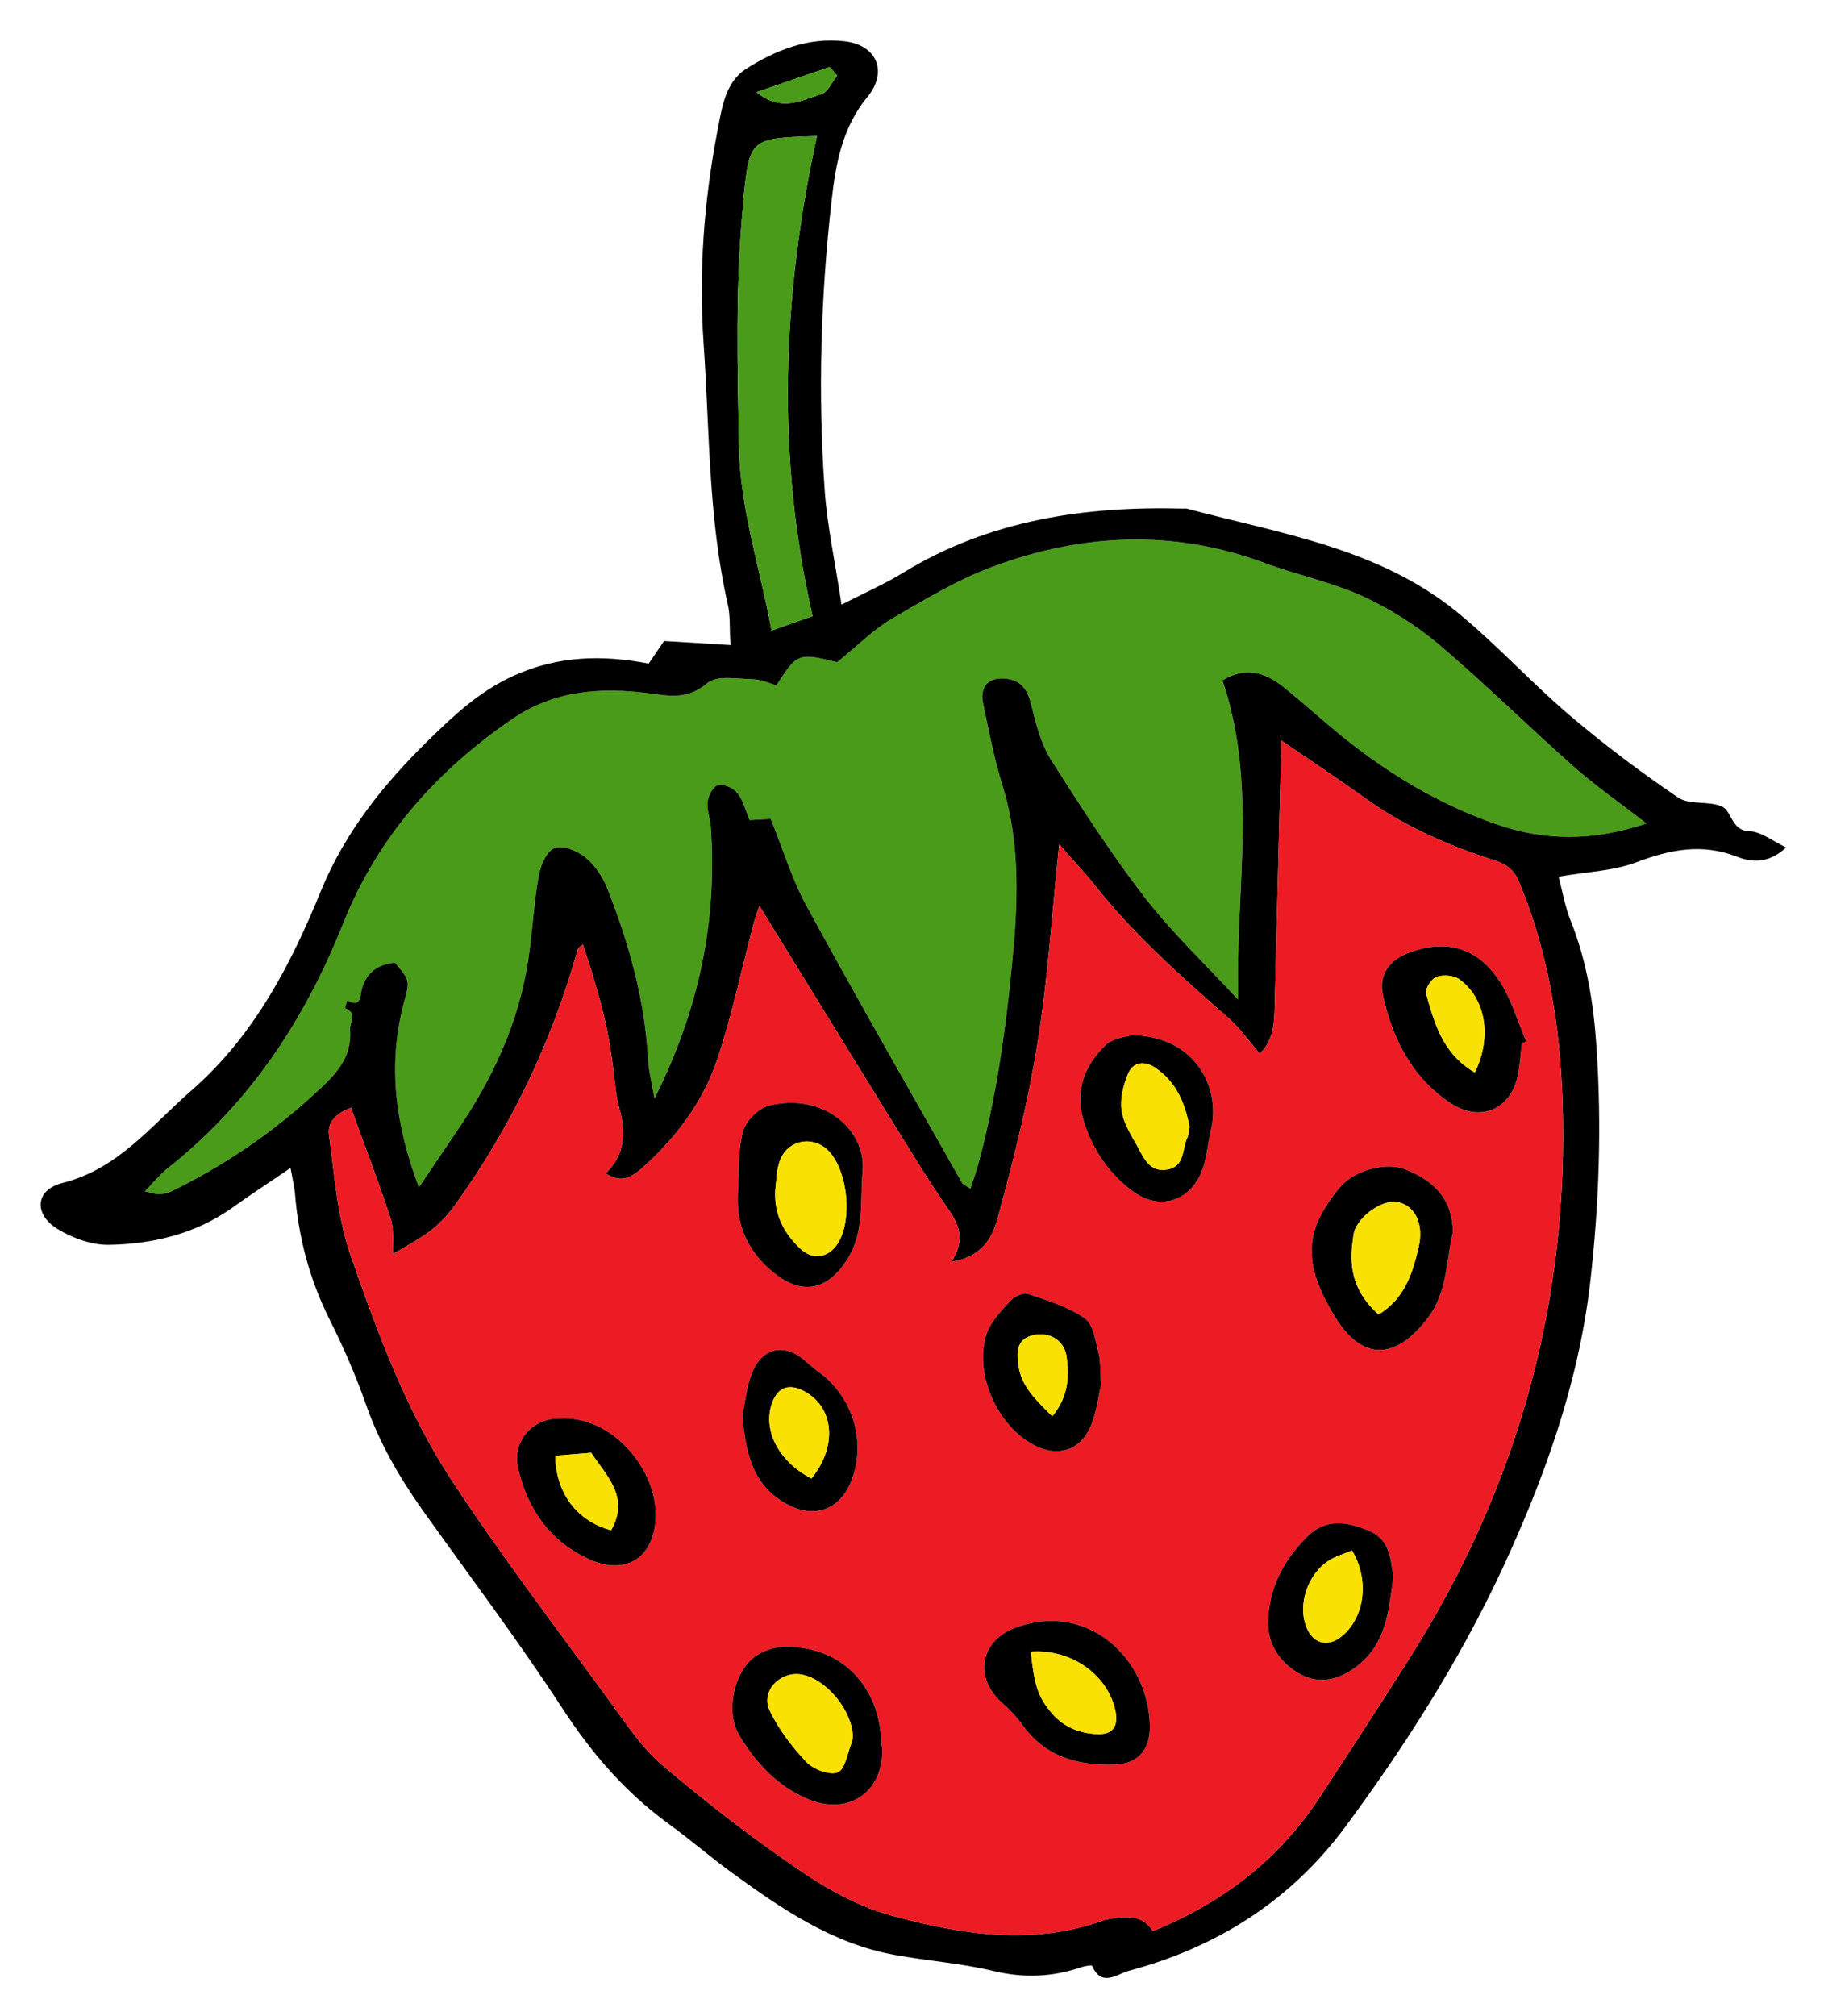 <?xml version="1.0" encoding="UTF-8" standalone="no"?>
<!-- Generator: Adobe Illustrator 17.0.0, SVG Export Plug-In . SVG Version: 6.00 Build 0)  -->

<svg
   xmlns:dc="http://purl.org/dc/elements/1.1/"
   xmlns:cc="http://creativecommons.org/ns#"
   xmlns:rdf="http://www.w3.org/1999/02/22-rdf-syntax-ns#"
   xmlns:svg="http://www.w3.org/2000/svg"
   xmlns="http://www.w3.org/2000/svg"
   xmlns:sodipodi="http://sodipodi.sourceforge.net/DTD/sodipodi-0.dtd"
   xmlns:inkscape="http://www.inkscape.org/namespaces/inkscape"
   version="1.1"
   id="Layer_1"
   x="0px"
   y="0px"
   width="181.041"
   height="200"
   viewBox="0 0 181.041 200"
   enable-background="new 0 0 620.767 589.535"
   xml:space="preserve"
   inkscape:version="0.91 r13843"
   sodipodi:docname="strawberry_clipart.svg"><title
     id="title4552">strawberry clipart</title><defs
     id="defs59" /><sodipodi:namedview
     pagecolor="#ffffff"
     bordercolor="#666666"
     borderopacity="1"
     objecttolerance="10"
     gridtolerance="10"
     guidetolerance="10"
     inkscape:pageopacity="0"
     inkscape:pageshadow="2"
     inkscape:window-width="1001"
     inkscape:window-height="884"
     id="namedview57"
     showgrid="false"
     fit-margin-top="4"
     fit-margin-left="4"
     fit-margin-right="4"
     fit-margin-bottom="4"
     inkscape:zoom="2.90682"
     inkscape:cx="90.520665"
     inkscape:cy="99.999999"
     inkscape:window-x="0"
     inkscape:window-y="0"
     inkscape:window-maximized="0"
     inkscape:current-layer="Layer_1" /><g
     id="g4525"
     transform="matrix(0.396,0,0,0.396,-24.289,-6.355)"><path
       d="m 101.191,315.253 c -0.793,0 -1.521,-0.29 -3.544,-0.722 2.172,-2.25 3.623,-4.061 5.356,-5.511 20.795,-16.302 34.705,-37.38 44.413,-61.797 8.554,-21.375 23.257,-37.967 42.17,-50.936 10.578,-7.316 22.387,-8.115 34.563,-6.524 5.215,0.729 9.63,1.521 14.413,-2.533 2.392,-2.101 7.613,-1.09 11.518,-1.012 2.031,0.071 4.062,1.012 5.873,1.521 5.143,-8.044 5.434,-8.186 15.212,-5.795 5.293,-4.28 9.057,-8.115 13.549,-10.797 8.264,-4.783 16.521,-9.856 25.429,-13.118 22.394,-8.328 45.141,-9.417 67.966,-1.011 8.109,3.042 16.734,4.783 24.629,8.335 6.814,3.113 13.479,7.316 19.203,12.099 11.66,9.927 22.528,20.646 33.977,30.792 5.434,4.776 11.377,8.908 18.113,14.122 -13.549,4.493 -25.571,4.423 -37.748,0.149 -14.412,-5.002 -27.17,-12.75 -38.908,-22.245 -4.854,-3.983 -9.488,-8.186 -14.342,-12.099 -4.564,-3.623 -9.495,-5.214 -15.29,-1.663 7.825,23.038 4.351,46.514 3.912,69.771 -0.071,2.971 0,5.936 0,10.217 -8.257,-8.915 -16.592,-16.811 -23.547,-25.797 -8.476,-11.01 -16.012,-22.748 -23.476,-34.486 -2.463,-4.061 -3.694,-8.986 -4.854,-13.691 -0.94,-3.701 -2.462,-6.014 -6.304,-6.453 -4.344,-0.431 -6.665,1.96 -5.717,6.305 1.443,6.884 2.752,13.768 4.854,20.504 4.634,15 3.835,30.213 2.313,45.425 -1.592,16.302 -3.912,32.533 -8.115,48.403 -0.58,2.314 -1.372,4.564 -2.243,7.175 -0.94,-0.729 -1.882,-1.019 -2.172,-1.599 -13.04,-23.038 -26.229,-46.004 -38.908,-69.262 -3.623,-6.595 -5.795,-13.981 -8.986,-21.807 -0.87,0.071 -2.894,0.142 -5.285,0.291 -1.019,-2.392 -1.599,-4.932 -3.042,-6.743 -1.019,-1.302 -3.34,-2.313 -4.783,-2.024 -1.231,0.212 -2.54,2.604 -2.681,4.125 -0.29,2.102 0.651,4.274 0.793,6.453 1.599,23.328 -2.823,45.424 -14.123,67.959 -0.728,-4.202 -1.45,-6.884 -1.599,-9.636 -0.792,-14.851 -4.705,-28.981 -10.139,-42.75 -1.16,-2.972 -3.042,-5.943 -5.504,-7.967 -2.031,-1.67 -5.802,-3.262 -7.826,-2.392 -2.031,0.793 -3.552,4.493 -3.991,7.174 -1.231,6.955 -1.521,13.981 -2.604,20.937 -2.391,15.721 -8.915,29.703 -17.823,42.75 -2.972,4.415 -6.014,8.837 -9.566,14.122 -6.014,-15.934 -7.826,-30.863 -3.765,-46.224 1.521,-5.575 1.521,-5.575 -2.25,-10.068 -3.983,0.431 -6.884,2.101 -8.257,6.445 -0.438,1.379 0,5.144 -3.693,2.972 -0.22,0.722 -0.58,2.03 -0.509,2.03 3.184,1.232 1.16,3.404 1.231,5.215 0.58,7.394 -3.913,11.667 -8.767,16.082 -10.797,9.998 -22.825,18.113 -36.007,24.566 -0.947,0.433 -2.101,0.653 -3.119,0.723 z"
       id="path7"
       inkscape:connector-curvature="0"
       style="fill:#499b19;fill-opacity:1" /><path
       d="m 269.282,32.837 c -5.795,1.953 -11.59,3.983 -18.333,6.298 6.305,5.151 11.378,1.96 16.232,0.509 1.669,-0.509 2.681,-3.042 3.983,-4.635 -0.58,-0.729 -1.231,-1.45 -1.882,-2.172 z m -22.747,94.91 c 0.29,15.792 5.285,30.503 8.186,46.295 3.473,-1.231 6.445,-2.314 10.288,-3.623 -9.205,-40.352 -7.606,-80.278 1.09,-120.268 -16.741,0.509 -16.811,0.58 -18.404,15.361 -0.078,0.58 0,1.082 -0.078,1.663 -2.023,20.144 -1.443,40.358 -1.082,60.572 z M 97.646,314.532 c 2.024,0.432 2.752,0.722 3.544,0.722 1.019,-0.07 2.172,-0.29 3.121,-0.722 13.181,-6.453 25.21,-14.568 36.007,-24.566 4.854,-4.415 9.347,-8.689 8.767,-16.082 -0.071,-1.811 1.953,-3.983 -1.231,-5.215 -0.071,0 0.29,-1.309 0.509,-2.03 3.693,2.172 3.255,-1.592 3.693,-2.972 1.373,-4.344 4.274,-6.014 8.257,-6.445 3.771,4.493 3.771,4.493 2.25,10.068 -4.061,15.361 -2.25,30.29 3.765,46.224 3.552,-5.285 6.594,-9.708 9.566,-14.122 8.908,-13.047 15.432,-27.028 17.823,-42.75 1.082,-6.955 1.373,-13.981 2.604,-20.937 0.439,-2.681 1.96,-6.382 3.991,-7.174 2.024,-0.87 5.795,0.722 7.826,2.392 2.462,2.024 4.344,4.995 5.504,7.967 5.434,13.769 9.347,27.899 10.139,42.75 0.149,2.752 0.871,5.434 1.599,9.636 11.3,-22.535 15.722,-44.631 14.123,-67.959 -0.142,-2.179 -1.082,-4.352 -0.793,-6.453 0.141,-1.521 1.451,-3.912 2.681,-4.125 1.443,-0.29 3.764,0.722 4.783,2.024 1.443,1.811 2.024,4.352 3.042,6.743 2.392,-0.149 4.415,-0.22 5.285,-0.291 3.191,7.826 5.363,15.212 8.986,21.807 12.679,23.257 25.868,46.224 38.908,69.262 0.291,0.58 1.232,0.87 2.172,1.599 0.871,-2.611 1.663,-4.861 2.243,-7.175 4.203,-15.87 6.524,-32.101 8.115,-48.403 1.521,-15.212 2.321,-30.425 -2.313,-45.425 -2.102,-6.736 -3.41,-13.62 -4.854,-20.504 -0.948,-4.345 1.372,-6.736 5.717,-6.305 3.842,0.439 5.364,2.752 6.304,6.453 1.161,4.705 2.392,9.63 4.854,13.691 7.464,11.738 15,23.476 23.476,34.486 6.955,8.986 15.29,16.882 23.547,25.797 0,-4.28 -0.071,-7.245 0,-10.217 0.438,-23.257 3.912,-46.733 -3.912,-69.771 5.795,-3.552 10.726,-1.96 15.29,1.663 4.854,3.912 9.488,8.115 14.342,12.099 11.738,9.495 24.495,17.243 38.908,22.245 12.177,4.274 24.198,4.344 37.748,-0.149 -6.736,-5.214 -12.679,-9.346 -18.113,-14.122 -11.448,-10.146 -22.316,-20.866 -33.977,-30.792 -5.724,-4.783 -12.389,-8.986 -19.203,-12.099 -7.896,-3.552 -16.521,-5.293 -24.629,-8.335 -22.825,-8.406 -45.573,-7.316 -67.966,1.011 -8.908,3.262 -17.165,8.335 -25.429,13.118 -4.493,2.681 -8.257,6.516 -13.549,10.797 -9.778,-2.392 -10.069,-2.25 -15.212,5.795 -1.811,-0.509 -3.842,-1.451 -5.873,-1.521 -3.905,-0.078 -9.127,-1.089 -11.518,1.012 -4.783,4.054 -9.198,3.262 -14.413,2.533 -12.176,-1.592 -23.985,-0.793 -34.563,6.524 -18.912,12.969 -33.615,29.561 -42.17,50.936 -9.707,24.417 -23.618,45.495 -44.413,61.797 -1.735,1.449 -3.186,3.26 -5.358,5.51 z m 55.422,53.398 c -2.533,-7.174 -5.576,-14.2 -8.986,-21.014 -5.143,-10.217 -7.967,-20.865 -8.837,-32.172 -0.22,-1.811 -0.651,-3.623 -1.09,-6.085 -5.285,3.623 -9.998,6.665 -14.632,9.997 -9.276,6.595 -19.924,9.057 -30.863,9.276 -4.352,0.071 -9.275,-1.74 -13.04,-4.054 -5.943,-3.771 -5.363,-9.785 1.373,-11.448 13.91,-3.481 22.174,-14.278 32.094,-22.967 15.729,-13.62 25.068,-31.52 32.752,-50.355 6.085,-14.781 15.721,-26.66 26.95,-37.677 6.453,-6.305 12.899,-12.318 21.446,-16.153 10.938,-4.932 22.097,-5.222 33.693,-2.972 1.45,-2.101 2.752,-4.061 3.841,-5.653 5.576,0.291 10.578,0.651 16.663,1.012 -0.29,-4.203 0,-7.387 -0.729,-10.43 -4.854,-21.445 -4.493,-43.4 -6.014,-65.136 -1.232,-17.894 0.078,-35.427 3.41,-52.96 1.16,-5.872 1.882,-12.318 7.167,-15.799 7.394,-4.706 15.729,-8.038 24.785,-6.955 8.109,0.941 10.868,7.684 5.724,13.91 -6.305,7.613 -7.974,16.811 -8.986,25.868 -2.752,24.198 -3.481,48.545 -1.74,72.813 0.651,9.128 2.681,18.184 4.203,28.55 6.156,-3.121 11.087,-5.293 15.65,-8.115 21.587,-13.118 45.354,-16.592 70.062,-15.941 0.219,0 0.509,-0.071 0.792,0 23.406,6.233 47.894,9.856 67.528,25.719 9.927,8.044 18.623,17.681 28.401,26.009 8.696,7.394 17.823,14.278 27.24,20.653 2.76,1.882 7.245,0.87 10.656,2.101 2.972,1.012 2.463,6.227 7.316,6.375 2.823,0.071 5.653,2.392 9.128,4.054 -4.564,4.203 -8.838,3.7 -12.46,2.25 -8.766,-3.332 -16.592,-1.74 -25.068,1.451 -5.943,2.243 -12.679,2.392 -19.493,3.623 0.941,3.694 1.599,7.458 2.972,10.939 4.132,10.288 5.795,20.936 6.524,31.875 1.302,19.712 0.651,39.198 -1.592,58.832 -2.972,25.578 -11.597,49.344 -22.316,72.382 -10.727,22.825 -24.205,43.91 -39.198,64.195 -13.769,18.474 -32.101,29.993 -54.049,35.865 -2.831,0.722 -6.884,4.344 -9.276,-1.238 -0.141,-0.212 -1.953,0.078 -2.972,0.439 -7.097,2.391 -14.2,2.681 -21.736,0.87 -8.186,-1.96 -16.663,-2.54 -24.919,-4.062 -15.509,-2.823 -28.188,-11.518 -40.578,-20.505 -5.505,-3.983 -10.648,-8.476 -16.153,-12.46 -10.797,-7.896 -19.132,-17.604 -26.448,-28.832 -11.009,-16.882 -23.186,-33.042 -34.924,-49.486 -5.866,-8.264 -10.868,-16.881 -14.271,-26.589 z m -3.765,-37.097 c 6.807,19.564 14.052,39.198 25.571,56.582 12.248,18.622 25.868,36.446 39.057,54.559 4.202,5.724 8.186,11.879 13.471,16.372 11.017,9.347 22.536,18.262 34.493,26.371 7.097,4.861 15.071,9.205 23.327,11.377 17.172,4.641 34.705,7.394 52.238,1.231 0.29,-0.071 0.509,-0.212 0.799,-0.29 4.564,-0.871 9.199,-1.734 12.021,2.83 17.681,-7.174 31.741,-18.042 41.88,-33.622 7.606,-11.589 15.219,-23.257 22.677,-35.066 26.009,-41.221 39.056,-86.143 38.256,-135.049 -0.361,-20.363 -3.113,-40.21 -11.016,-59.123 -1.302,-3.113 -3.113,-4.422 -6.297,-5.434 -11.448,-3.694 -22.465,-8.476 -32.314,-15.58 -6.594,-4.705 -13.337,-9.198 -21.084,-14.49 0,2.54 0.07,3.771 0,5.073 -0.509,21.014 -1.09,42.021 -1.599,62.964 -0.142,3.913 -0.651,7.536 -3.694,10.501 -2.752,-3.184 -4.996,-6.446 -7.896,-8.979 -11.88,-10.436 -23.689,-20.866 -33.474,-33.254 -2.752,-3.481 -5.795,-6.595 -8.908,-10.217 -1.811,17.384 -2.83,33.764 -5.434,49.847 -2.321,14.561 -5.943,28.91 -9.785,43.111 -1.232,4.493 -3.043,10.139 -11.809,11.66 4.564,-7.168 0.438,-11.3 -2.533,-15.792 -3.552,-5.215 -6.814,-10.578 -10.146,-15.941 -11.738,-18.983 -23.477,-38.038 -35.427,-57.453 -0.58,1.74 -1.09,2.971 -1.379,4.203 -3.113,11.589 -5.505,23.399 -9.346,34.705 -3.552,10.359 -10.217,19.196 -18.474,26.589 -2.321,2.031 -5.073,4.344 -9.347,1.521 4.925,-4.712 5.073,-10.288 3.403,-16.45 -1.082,-3.913 -1.153,-8.038 -1.811,-12.099 -0.431,-3.262 -1.011,-6.517 -1.733,-9.708 -0.8,-3.474 -1.74,-6.884 -2.76,-10.288 -0.792,-2.901 -1.811,-5.724 -2.823,-8.837 -0.87,0.792 -1.231,0.941 -1.231,1.16 -6.524,23.257 -16.812,44.773 -30.934,64.337 -1.74,2.392 -3.771,4.564 -6.092,6.304 -2.965,2.243 -6.375,3.983 -9.346,5.795 -0.142,-2.61 0.367,-6.014 -0.573,-8.915 -2.972,-9.199 -6.524,-18.255 -9.927,-27.75 -2.9,1.09 -6.014,3.12 -5.511,6.742 1.379,10.218 2.1,20.867 5.51,30.503 z"
       id="path9"
       inkscape:connector-curvature="0" /><path
       d="m 337.461,497.326 c -17.533,6.163 -35.066,3.41 -52.238,-1.231 -8.257,-2.172 -16.231,-6.516 -23.327,-11.377 -11.958,-8.109 -23.476,-17.023 -34.493,-26.371 -5.285,-4.493 -9.269,-10.648 -13.471,-16.372 -13.189,-18.113 -26.809,-35.936 -39.057,-54.559 -11.518,-17.384 -18.764,-37.019 -25.571,-56.582 -3.41,-9.637 -4.132,-20.285 -5.511,-30.502 -0.502,-3.623 2.611,-5.653 5.511,-6.742 3.404,9.495 6.955,18.551 9.927,27.75 0.94,2.901 0.431,6.304 0.573,8.915 2.971,-1.811 6.382,-3.552 9.346,-5.795 2.321,-1.74 4.352,-3.912 6.092,-6.304 14.122,-19.564 24.411,-41.08 30.934,-64.337 0,-0.219 0.361,-0.368 1.231,-1.16 1.011,3.113 2.031,5.936 2.823,8.837 1.019,3.403 1.96,6.813 2.76,10.288 0.722,3.191 1.302,6.446 1.733,9.708 0.659,4.061 0.729,8.186 1.811,12.099 1.67,6.163 1.521,11.738 -3.403,16.45 4.274,2.823 7.026,0.509 9.347,-1.521 8.257,-7.394 14.922,-16.231 18.474,-26.589 3.841,-11.306 6.233,-23.115 9.346,-34.705 0.29,-1.232 0.8,-2.463 1.379,-4.203 11.95,19.415 23.689,38.469 35.427,57.453 3.332,5.363 6.594,10.726 10.146,15.941 2.971,4.493 7.097,8.625 2.533,15.792 8.766,-1.522 10.577,-7.168 11.809,-11.66 3.841,-14.201 7.464,-28.549 9.785,-43.111 2.604,-16.082 3.623,-32.462 5.434,-49.847 3.113,3.623 6.156,6.736 8.908,10.217 9.785,12.389 21.594,22.818 33.474,33.254 2.9,2.533 5.143,5.795 7.896,8.979 3.042,-2.965 3.552,-6.587 3.694,-10.501 0.509,-20.943 1.09,-41.95 1.599,-62.964 0.07,-1.302 0,-2.533 0,-5.073 7.747,5.293 14.491,9.785 21.084,14.49 9.849,7.104 20.866,11.887 32.314,15.58 3.184,1.012 4.995,2.321 6.297,5.434 7.903,18.913 10.656,38.759 11.016,59.123 0.8,48.905 -12.247,93.827 -38.256,135.049 -7.458,11.809 -15.071,23.477 -22.677,35.066 -10.139,15.58 -24.198,26.448 -41.88,33.622 -2.823,-4.564 -7.458,-3.701 -12.021,-2.83 -0.289,0.076 -0.508,0.218 -0.798,0.289 z m -73.683,-30.573 c 10.139,4.344 18.835,-1.67 18.693,-12.248 -0.149,-1.301 -0.219,-2.101 -0.29,-2.964 -0.87,-13.917 -10.797,-23.335 -24.566,-22.896 -2.533,0.071 -5.505,1.161 -7.458,2.752 -5.073,4.203 -6.955,13.839 -3.481,19.485 4.132,6.814 9.495,12.679 17.102,15.871 z m 54.048,-18.262 c 5.724,7.903 13.981,9.927 22.967,9.636 5.943,-0.212 8.696,-3.764 8.767,-9.417 -0.22,-17.172 -15.721,-31.733 -33.906,-24.778 -8.625,3.262 -10.217,12.46 -3.191,18.693 1.96,1.741 3.843,3.694 5.363,5.866 z m 68.83,-13.33 c 4.783,2.901 9.856,2.031 14.491,-1.443 7.677,-5.653 8.257,-14.13 9.417,-22.535 -0.651,-4.635 -0.941,-9.496 -6.085,-11.597 -5.434,-2.243 -10.798,-3.404 -15.792,1.74 -5.725,5.872 -9.347,12.679 -9.496,21.014 -0.141,5.654 2.902,10.068 7.465,12.821 z M 208.999,406.689 c 9.714,4.422 16.811,-0.94 16.67,-11.518 -0.149,-11.519 -11.307,-24.637 -24.127,-23.696 -6.594,-0.212 -11.887,5.653 -10.366,12.318 2.321,10.288 8.045,18.474 17.823,22.896 z m 49.924,-13.62 c 6.375,3.332 12.46,1.372 15.432,-5.144 4.274,-9.708 1.161,-21.304 -7.316,-27.75 -1.309,-0.941 -2.539,-1.96 -3.771,-3.042 -5.073,-4.641 -10.797,-3.623 -13.401,2.823 -1.521,3.694 -1.811,7.897 -2.462,10.727 0.863,9.926 2.823,17.893 11.518,22.386 z m 61.656,-14.929 c 6.156,3.191 11.958,1.161 14.419,-5.505 1.302,-3.474 1.741,-7.316 2.314,-9.636 -0.291,-3.694 -0.071,-5.937 -0.651,-7.967 -0.793,-3.113 -1.302,-7.245 -3.474,-8.696 -4.132,-2.901 -9.275,-4.422 -14.13,-6.085 -1.16,-0.438 -3.481,0.58 -4.422,1.663 -2.314,2.54 -4.996,5.222 -6.014,8.335 -3.254,9.855 2.682,23.115 11.958,27.891 z m 75.424,-32.094 c 7.245,11.738 15.721,10.069 23.186,0.22 5.067,-6.595 4.635,-14.93 6.305,-21.516 -0.078,-7.684 -4.132,-12.679 -11.958,-15.729 -4.783,-1.882 -12.609,0.149 -16.302,4.422 -1.882,2.25 -3.623,4.712 -5.003,7.394 -4.705,9.197 -0.791,17.744 3.772,25.209 z M 255.881,335.397 c 6.955,5.285 13.181,3.552 17.823,-3.842 4.344,-6.884 3.184,-14.561 3.835,-22.097 0.948,-10.288 -9.92,-19.853 -23.547,-16.373 -2.604,0.651 -5.795,3.913 -6.446,6.517 -1.302,5.143 -0.941,10.726 -1.302,16.09 -0.29,8.257 3.262,14.852 9.637,19.705 z m 89.115,-21.085 c 7.097,5.434 15.29,2.611 17.965,-6.014 0.948,-3.113 1.231,-6.375 1.96,-9.567 2.243,-9.778 -3.552,-23.037 -19.924,-23.328 -1.231,0.439 -4.712,0.651 -6.594,2.54 -5.073,4.925 -7.677,11.151 -5.576,18.474 2.171,7.318 6.226,13.402 12.169,17.895 z m 80.059,-21.806 c 7.026,4.564 14.42,1.811 16.521,-6.234 0.722,-2.823 0.793,-5.866 1.231,-8.837 0.361,-0.149 0.722,-0.29 1.082,-0.439 -2.242,-5.143 -3.764,-10.719 -6.806,-15.282 -4.783,-7.175 -11.88,-10.727 -22.026,-7.175 -5.363,1.811 -8.335,5.576 -7.026,11.158 2.463,10.868 7.317,20.434 17.024,26.809 z"
       id="path11"
       inkscape:connector-curvature="0"
       style="fill:#ed1c24" /><path
       d="m 282.47,454.505 c 0.142,10.578 -8.554,16.592 -18.693,12.248 -7.607,-3.192 -12.97,-9.057 -17.102,-15.871 -3.474,-5.646 -1.592,-15.282 3.481,-19.485 1.953,-1.592 4.925,-2.681 7.458,-2.752 13.769,-0.438 23.696,8.979 24.566,22.896 0.072,0.863 0.142,1.663 0.29,2.964 z m -18.983,3.043 c 1.74,1.811 5.795,3.339 7.826,2.54 1.882,-0.729 2.392,-4.783 3.474,-7.395 0.22,-0.502 0.22,-1.082 0.29,-1.592 -0.07,-6.233 -6.304,-14.051 -12.389,-15.432 -5.364,-1.302 -10.798,3.842 -8.477,8.838 2.25,4.783 5.654,9.206 9.276,13.041 z"
       id="path13"
       inkscape:connector-curvature="0" /><path
       d="m 271.313,460.088 c -2.031,0.799 -6.085,-0.729 -7.826,-2.54 -3.623,-3.835 -7.026,-8.257 -9.276,-13.04 -2.321,-4.996 3.113,-10.14 8.477,-8.838 6.085,1.38 12.318,9.199 12.389,15.432 -0.07,0.509 -0.07,1.09 -0.29,1.592 -1.083,2.611 -1.592,6.665 -3.474,7.394 z"
       id="path15"
       inkscape:connector-curvature="0"
       style="fill:#f9e103" /><path
       d="m 340.793,458.127 c -8.986,0.291 -17.242,-1.733 -22.967,-9.636 -1.521,-2.172 -3.403,-4.125 -5.363,-5.866 -7.026,-6.234 -5.434,-15.432 3.191,-18.693 18.184,-6.955 33.686,7.606 33.906,24.778 -0.071,5.653 -2.824,9.205 -8.767,9.417 z m -4.132,-7.606 c 3.552,0 4.854,-1.882 4.352,-5.285 -1.599,-9.205 -10.868,-16.16 -21.304,-15.361 0.87,8.406 1.811,11.158 4.854,14.922 3.12,3.913 7.316,5.583 12.098,5.724 z"
       id="path17"
       inkscape:connector-curvature="0" /><path
       d="m 341.013,445.236 c 0.502,3.404 -0.799,5.285 -4.352,5.285 -4.783,-0.141 -8.978,-1.811 -12.099,-5.724 -3.042,-3.764 -3.983,-6.516 -4.854,-14.922 10.437,-0.799 19.706,6.156 21.305,15.361 z"
       id="path19"
       inkscape:connector-curvature="0"
       style="fill:#f9e103" /><path
       d="m 401.147,433.717 c -4.634,3.474 -9.707,4.344 -14.491,1.443 -4.564,-2.752 -7.606,-7.167 -7.465,-12.82 0.149,-8.335 3.771,-15.142 9.496,-21.014 4.995,-5.144 10.358,-3.983 15.792,-1.74 5.143,2.101 5.434,6.962 6.085,11.597 -1.16,8.405 -1.74,16.881 -9.417,22.534 z m -12.248,-9.714 c 1.599,3.771 5.143,4.712 8.405,2.25 6.014,-4.564 7.465,-14.2 2.901,-21.736 -2.25,0.941 -4.132,1.451 -5.724,2.463 -5.504,3.474 -8.044,11.377 -5.582,17.023 z"
       id="path21"
       inkscape:connector-curvature="0" /><path
       d="m 397.305,426.253 c -3.262,2.463 -6.806,1.522 -8.405,-2.25 -2.463,-5.646 0.078,-13.549 5.582,-17.023 1.592,-1.012 3.474,-1.522 5.724,-2.463 4.563,7.536 3.113,17.172 -2.901,21.736 z"
       id="path23"
       inkscape:connector-curvature="0"
       style="fill:#f9e103" /><path
       d="m 225.669,395.171 c 0.141,10.578 -6.955,15.941 -16.67,11.518 -9.778,-4.422 -15.502,-12.608 -17.823,-22.896 -1.521,-6.665 3.772,-12.531 10.366,-12.318 12.82,-0.941 23.979,12.176 24.127,23.696 z m -11.158,4.273 c 4.706,-8.335 -1.16,-13.62 -5.002,-19.415 -3.332,0.291 -6.156,0.503 -8.986,0.722 0.078,9.275 5.363,16.372 13.988,18.693 z"
       id="path25"
       inkscape:connector-curvature="0" /><path
       d="m 209.509,380.029 c 3.842,5.795 9.708,11.08 5.002,19.415 -8.625,-2.321 -13.91,-9.417 -13.988,-18.693 2.83,-0.219 5.653,-0.432 8.986,-0.722 z"
       id="path27"
       inkscape:connector-curvature="0"
       style="fill:#f9e103" /><path
       d="m 274.355,387.925 c -2.971,6.516 -9.057,8.476 -15.432,5.144 -8.696,-4.493 -10.656,-12.46 -11.518,-22.387 0.651,-2.83 0.941,-7.033 2.462,-10.727 2.604,-6.445 8.328,-7.464 13.401,-2.823 1.232,1.082 2.463,2.101 3.771,3.042 8.477,6.447 11.59,18.043 7.316,27.751 z m -9.637,-1.45 c 6.375,-7.826 5.724,-17.243 -1.09,-21.446 -4.563,-2.823 -7.825,-1.451 -9.127,3.694 -1.591,6.523 2.463,13.768 10.217,17.752 z"
       id="path29"
       inkscape:connector-curvature="0" /><path
       d="m 334.998,372.635 c -2.462,6.666 -8.264,8.696 -14.419,5.505 -9.276,-4.776 -15.212,-18.036 -11.958,-27.891 1.019,-3.113 3.7,-5.795 6.014,-8.335 0.941,-1.082 3.262,-2.101 4.422,-1.663 4.854,1.663 9.998,3.184 14.13,6.085 2.172,1.451 2.681,5.582 3.474,8.696 0.58,2.03 0.361,4.273 0.651,7.967 -0.572,2.32 -1.012,6.162 -2.314,9.636 z m -9.926,-1.74 c 4.132,-4.995 4.203,-9.919 3.623,-14.78 -0.509,-4.196 -4.203,-6.446 -8.257,-5.576 -3.481,0.8 -4.493,2.823 -3.842,7.536 0.721,5.503 4.563,8.836 8.476,12.82 z"
       id="path31"
       inkscape:connector-curvature="0" /><path
       d="m 263.628,365.029 c 6.814,4.203 7.465,13.62 1.09,21.446 -7.755,-3.983 -11.808,-11.229 -10.217,-17.752 1.303,-5.145 4.564,-6.517 9.127,-3.694 z"
       id="path33"
       inkscape:connector-curvature="0"
       style="fill:#f9e103" /><path
       d="m 328.694,356.114 c 0.58,4.861 0.509,9.785 -3.623,14.78 -3.912,-3.983 -7.755,-7.316 -8.476,-12.82 -0.651,-4.712 0.361,-6.736 3.842,-7.536 4.054,-0.87 7.748,1.381 8.257,5.576 z"
       id="path35"
       inkscape:connector-curvature="0"
       style="fill:#f9e103" /><path
       d="m 419.189,346.265 c -7.464,9.849 -15.94,11.518 -23.186,-0.22 -4.564,-7.465 -8.477,-16.011 -3.772,-25.21 1.38,-2.681 3.121,-5.143 5.003,-7.394 3.693,-4.273 11.518,-6.304 16.302,-4.422 7.826,3.05 11.879,8.044 11.958,15.729 -1.67,6.588 -1.238,14.923 -6.305,21.517 z m -18.841,-18.983 c -0.941,6.884 0.58,12.82 6.524,18.113 6.665,-4.132 8.476,-10.359 9.997,-16.663 1.38,-5.873 -0.651,-10.288 -4.854,-11.448 -3.332,-1.019 -9.276,2.604 -11.087,6.806 -0.362,1.02 -0.432,2.102 -0.58,3.192 z"
       id="path37"
       inkscape:connector-curvature="0" /><path
       d="m 273.704,331.555 c -4.642,7.394 -10.868,9.128 -17.823,3.842 -6.375,-4.854 -9.927,-11.448 -9.637,-19.705 0.361,-5.364 0,-10.946 1.302,-16.09 0.651,-2.604 3.842,-5.866 6.446,-6.517 13.627,-3.481 24.495,6.085 23.547,16.373 -0.651,7.536 0.51,15.213 -3.835,22.097 z m -11.957,-2.823 c 3.262,3.184 7.245,2.533 9.637,-1.232 3.623,-5.872 2.462,-17.901 -2.243,-22.967 -3.913,-4.203 -10.507,-2.971 -12.389,2.463 -0.799,2.242 -0.799,4.783 -1.09,7.174 -0.361,5.937 2.03,10.649 6.085,14.562 z"
       id="path39"
       inkscape:connector-curvature="0" /><path
       d="m 406.871,345.395 c -5.944,-5.293 -7.465,-11.229 -6.524,-18.113 0.149,-1.09 0.219,-2.172 0.58,-3.192 1.811,-4.202 7.755,-7.825 11.087,-6.806 4.203,1.16 6.234,5.575 4.854,11.448 -1.52,6.304 -3.332,12.531 -9.997,16.663 z"
       id="path41"
       inkscape:connector-curvature="0"
       style="fill:#f9e103" /><path
       d="m 271.384,327.501 c -2.392,3.765 -6.375,4.415 -9.637,1.232 -4.054,-3.913 -6.446,-8.625 -6.085,-14.561 0.291,-2.392 0.291,-4.932 1.09,-7.174 1.882,-5.434 8.476,-6.666 12.389,-2.463 4.705,5.065 5.865,17.093 2.243,22.966 z"
       id="path43"
       inkscape:connector-curvature="0"
       style="fill:#f9e103" /><path
       d="m 362.961,308.299 c -2.674,8.625 -10.868,11.447 -17.965,6.014 -5.943,-4.493 -9.998,-10.577 -12.17,-17.894 -2.101,-7.323 0.503,-13.549 5.576,-18.474 1.882,-1.889 5.363,-2.101 6.594,-2.54 16.373,0.291 22.168,13.549 19.924,23.328 -0.728,3.19 -1.011,6.452 -1.959,9.566 z m -16.592,-5.145 c 1.669,3.042 3.12,6.813 7.755,5.866 4.203,-0.864 3.481,-5.067 4.783,-7.897 0.361,-0.651 0.361,-1.521 0.58,-2.752 -1.09,-5.724 -3.191,-11.158 -8.547,-14.78 -2.759,-1.882 -5.653,-1.521 -6.884,1.522 -1.16,2.83 -2.03,6.162 -1.599,9.134 0.438,3.113 2.32,6.084 3.912,8.907 z"
       id="path45"
       inkscape:connector-curvature="0" /><path
       d="m 354.124,309.02 c -4.635,0.948 -6.085,-2.823 -7.755,-5.866 -1.592,-2.823 -3.474,-5.795 -3.913,-8.908 -0.431,-2.972 0.439,-6.304 1.599,-9.134 1.232,-3.043 4.125,-3.404 6.884,-1.522 5.356,3.623 7.457,9.057 8.547,14.78 -0.22,1.232 -0.22,2.102 -0.58,2.752 -1.302,2.832 -0.579,7.035 -4.782,7.898 z"
       id="path47"
       inkscape:connector-curvature="0"
       style="fill:#f9e103" /><path
       d="m 441.576,286.272 c -2.101,8.045 -9.496,10.798 -16.521,6.234 -9.707,-6.375 -14.561,-15.941 -17.023,-26.809 -1.309,-5.582 1.663,-9.347 7.026,-11.158 10.146,-3.552 17.243,0 22.026,7.175 3.042,4.564 4.564,10.139 6.806,15.282 -0.361,0.149 -0.722,0.291 -1.082,0.439 -0.439,2.972 -0.51,6.015 -1.232,8.837 z m -10.578,-1.52 c 4.344,-8.908 2.752,-18.474 -3.841,-23.328 -1.451,-1.019 -4.054,-1.231 -5.724,-0.651 -1.302,0.432 -2.971,3.042 -2.681,4.125 2.1,7.464 4.131,15.141 12.246,19.854 z"
       id="path49"
       inkscape:connector-curvature="0" /><path
       d="m 427.157,261.423 c 6.594,4.854 8.186,14.42 3.841,23.328 -8.115,-4.712 -10.146,-12.389 -12.247,-19.854 -0.29,-1.082 1.38,-3.693 2.681,-4.125 1.67,-0.58 4.274,-0.367 5.725,0.651 z"
       id="path51"
       inkscape:connector-curvature="0"
       style="fill:#f9e103" /><path
       d="m 265.009,170.419 c -3.842,1.309 -6.814,2.392 -10.288,3.623 -2.901,-15.792 -7.897,-30.503 -8.186,-46.295 -0.361,-20.214 -0.941,-40.428 1.082,-60.572 0.078,-0.58 0,-1.082 0.078,-1.663 1.592,-14.78 1.663,-14.851 18.404,-15.361 -8.696,39.99 -10.295,79.917 -1.09,120.268 z"
       id="path53"
       inkscape:connector-curvature="0"
       style="fill:#499b19;fill-opacity:1" /><path
       d="m 267.181,39.644 c -4.854,1.451 -9.927,4.641 -16.232,-0.509 6.743,-2.314 12.538,-4.344 18.333,-6.298 0.651,0.722 1.302,1.443 1.882,2.172 -1.302,1.593 -2.314,4.126 -3.983,4.635 z"
       id="path55"
       inkscape:connector-curvature="0"
       style="fill:#499b19;fill-opacity:1" /></g></svg>
